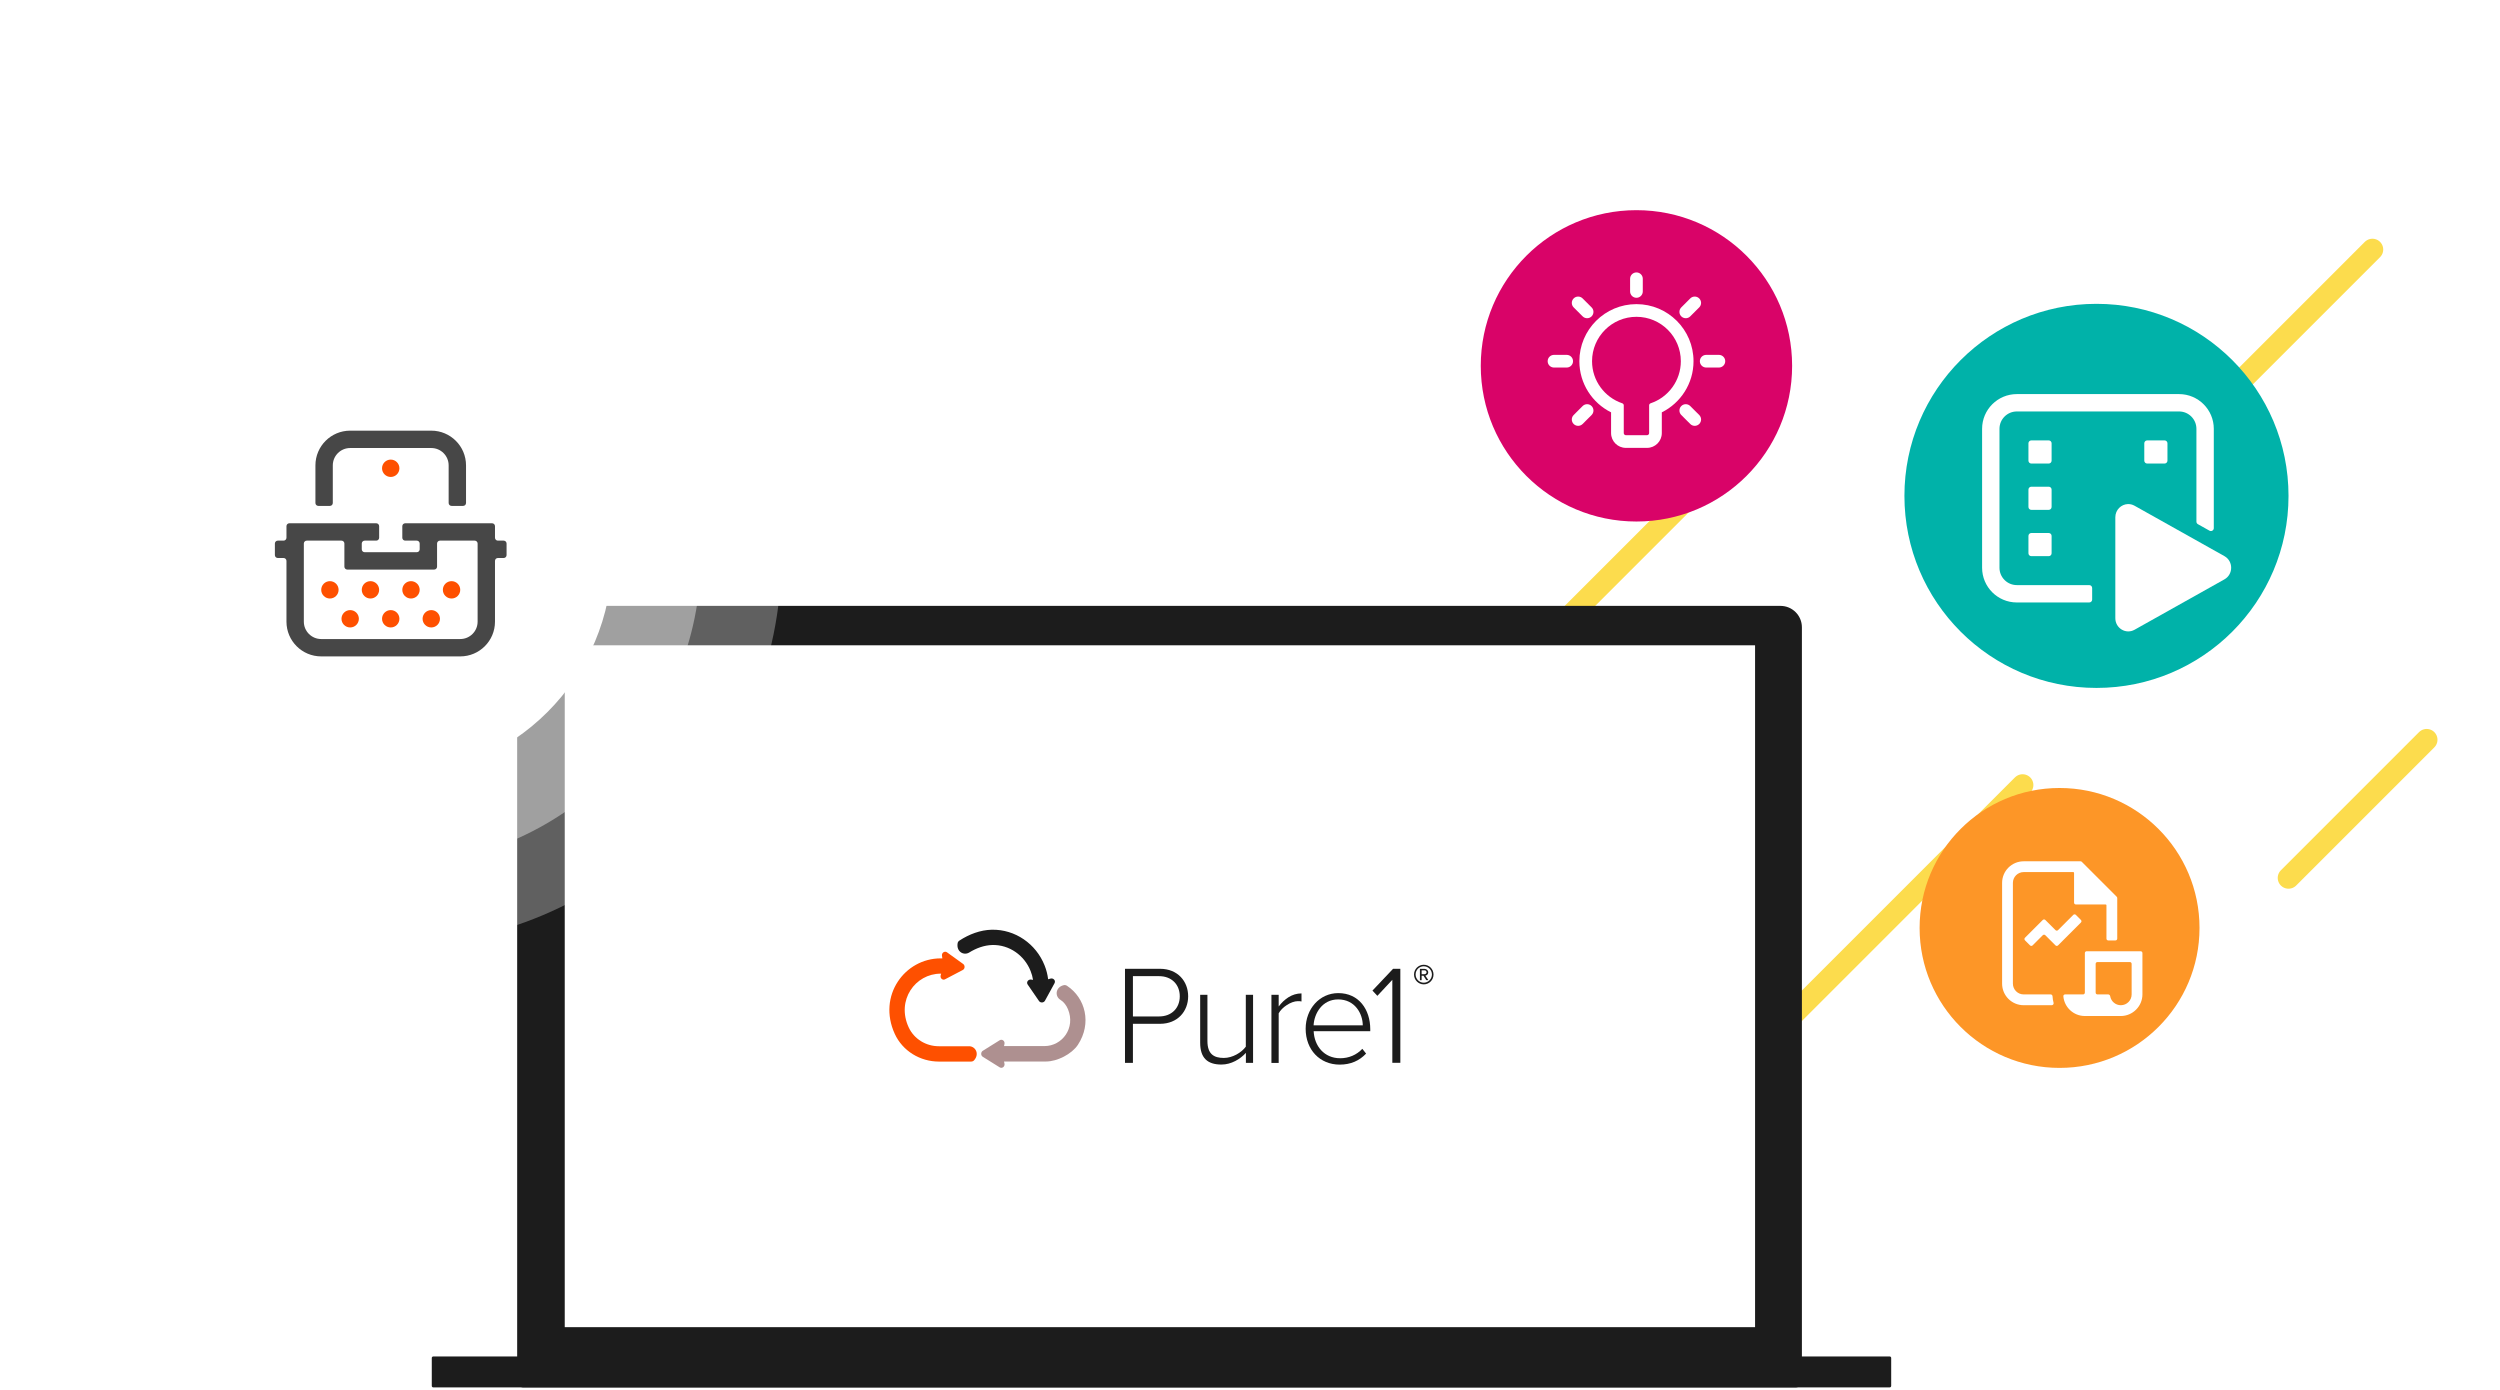 <svg width="579" height="322" viewBox="0 0 579 322" fill="none" xmlns="http://www.w3.org/2000/svg">
<path d="M379 271.244L468.43 181.814" stroke="#FCDC4D" stroke-width="5" stroke-linecap="round"/>
<path d="M312 194.244L396.676 109.569" stroke="#FCDC4D" stroke-width="5" stroke-linecap="round"/>
<path d="M462 145.244L549.454 57.79" stroke="#FCDC4D" stroke-width="5" stroke-linecap="round"/>
<path d="M530.02 203.324L562.02 171.324" stroke="#FCDC4D" stroke-width="5" stroke-linecap="round"/>
<g filter="url(#filter0_d_809_7622)">
<circle cx="485.542" cy="98.846" r="44.478" fill="#00B2A9"/>
<path d="M489.909 103.809C489.909 102.063 491.285 100.792 492.823 100.743C493.333 100.729 493.864 100.848 494.36 101.127L515.181 112.802C517.256 113.968 517.256 117.012 515.181 118.178L494.36 129.852C492.361 130.977 489.909 129.503 489.909 127.171V103.809Z" fill="white"/>
<path fill-rule="evenodd" clip-rule="evenodd" d="M504.666 79.293H467.103C464.881 79.293 463.079 81.093 463.079 83.314V115.489C463.079 117.71 464.881 119.51 467.103 119.51H483.872C484.243 119.51 484.543 119.811 484.543 120.181V122.862C484.543 123.232 484.243 123.532 483.872 123.532H467.103C462.658 123.532 459.054 119.931 459.054 115.489V83.314C459.054 78.872 462.658 75.271 467.103 75.271H504.666C509.111 75.271 512.715 78.872 512.715 83.314V106.319C512.715 106.832 512.163 107.155 511.716 106.904L509.033 105.4C508.821 105.281 508.69 105.057 508.69 104.815V83.314C508.69 81.093 506.888 79.293 504.666 79.293ZM469.786 86.666C469.786 86.296 470.087 85.996 470.457 85.996H474.482C474.852 85.996 475.152 86.296 475.152 86.666V90.688C475.152 91.058 474.852 91.358 474.482 91.358H470.457C470.087 91.358 469.786 91.058 469.786 90.688V86.666ZM496.616 86.666C496.616 86.296 496.917 85.996 497.287 85.996H501.312C501.682 85.996 501.983 86.296 501.983 86.666V90.688C501.983 91.058 501.682 91.358 501.312 91.358H497.287C496.917 91.358 496.616 91.058 496.616 90.688V86.666ZM469.786 97.391C469.786 97.02 470.087 96.72 470.457 96.72H474.482C474.852 96.72 475.152 97.02 475.152 97.391V101.412C475.152 101.783 474.852 102.083 474.482 102.083H470.457C470.087 102.083 469.786 101.783 469.786 101.412V97.391ZM469.786 108.115C469.786 107.745 470.087 107.445 470.457 107.445H474.482C474.852 107.445 475.152 107.745 475.152 108.115V112.137C475.152 112.507 474.852 112.807 474.482 112.807H470.457C470.087 112.807 469.786 112.507 469.786 112.137V108.115Z" fill="white"/>
</g>
<g filter="url(#filter1_d_809_7622)">
<circle cx="379" cy="68.73" r="36.055" fill="#D90368"/>
<path fill-rule="evenodd" clip-rule="evenodd" d="M384.875 79.5C389.225 77.338 392.219 72.849 392.219 67.656C392.219 60.355 386.301 54.437 379 54.437C371.7 54.437 365.781 60.355 365.781 67.656C365.781 72.849 368.775 77.338 373.125 79.5V84.302C373.125 86.194 374.66 87.729 376.552 87.729H381.448C383.341 87.729 384.875 86.194 384.875 84.302V79.5ZM382.286 77.401C382.081 77.47 381.938 77.66 381.938 77.876V84.302C381.938 84.572 381.719 84.791 381.448 84.791H376.552C376.282 84.791 376.063 84.572 376.063 84.302V77.876C376.063 77.66 375.92 77.47 375.715 77.401C371.648 76.03 368.719 72.185 368.719 67.656C368.719 61.978 373.322 57.374 379 57.374C384.678 57.374 389.281 61.978 389.281 67.656C389.281 72.185 386.353 76.03 382.286 77.401Z" fill="white"/>
<path d="M377.531 48.562C377.531 47.751 378.189 47.093 379 47.093C379.811 47.093 380.469 47.751 380.469 48.562V51.499C380.469 52.31 379.811 52.968 379 52.968C378.189 52.968 377.531 52.31 377.531 51.499V48.562Z" fill="white"/>
<path d="M391.463 53.116C392.037 52.542 392.967 52.542 393.54 53.116C394.114 53.689 394.114 54.619 393.54 55.193L391.463 57.27C390.889 57.843 389.959 57.843 389.386 57.27C388.812 56.696 388.812 55.766 389.386 55.193L391.463 53.116Z" fill="white"/>
<path d="M366.537 78.041C367.111 77.468 368.041 77.468 368.615 78.041C369.188 78.615 369.188 79.545 368.615 80.118L366.537 82.195C365.964 82.769 365.034 82.769 364.46 82.195C363.887 81.622 363.887 80.692 364.46 80.118L366.537 78.041Z" fill="white"/>
<path d="M398.094 66.187C398.905 66.187 399.563 66.844 399.563 67.656C399.563 68.467 398.905 69.124 398.094 69.124H395.156C394.345 69.124 393.688 68.467 393.688 67.656C393.688 66.844 394.345 66.187 395.156 66.187H398.094Z" fill="white"/>
<path d="M393.54 80.118C394.114 80.692 394.114 81.622 393.54 82.195C392.967 82.769 392.037 82.769 391.463 82.195L389.386 80.118C388.812 79.545 388.812 78.615 389.386 78.041C389.959 77.468 390.889 77.468 391.463 78.041L393.54 80.118Z" fill="white"/>
<path d="M362.844 66.187C363.655 66.187 364.313 66.844 364.313 67.656C364.313 68.467 363.655 69.124 362.844 69.124H359.906C359.095 69.124 358.438 68.467 358.438 67.656C358.438 66.844 359.095 66.187 359.906 66.187H362.844Z" fill="white"/>
<path d="M368.615 55.193C369.188 55.766 369.188 56.696 368.615 57.27C368.041 57.843 367.111 57.843 366.537 57.27L364.46 55.193C363.887 54.619 363.887 53.689 364.46 53.116C365.034 52.542 365.964 52.542 366.537 53.116L368.615 55.193Z" fill="white"/>
</g>
<g filter="url(#filter2_d_809_7622)">
<circle cx="476.994" cy="198.912" r="32.413" fill="#FD9627"/>
<path d="M480.181 185.975C480.289 185.975 480.353 186.082 480.353 186.19V193.058C480.353 193.288 480.54 193.475 480.77 193.475H487.638C487.746 193.475 487.853 193.539 487.853 193.647V201.391C487.853 201.621 488.04 201.808 488.27 201.808H489.937C490.167 201.808 490.353 201.621 490.353 201.391V191.981C490.353 191.87 490.31 191.764 490.231 191.686L482.142 183.597C482.064 183.519 481.958 183.475 481.848 183.475H468.687C465.925 183.475 463.687 185.713 463.687 188.475V211.808C463.687 214.569 465.925 216.808 468.687 216.808H475.192C475.479 216.808 475.681 216.523 475.607 216.245C475.476 215.756 475.394 215.247 475.365 214.724C475.352 214.495 475.167 214.308 474.937 214.308H468.687C467.306 214.308 466.187 213.189 466.187 211.808V188.475C466.187 187.094 467.306 185.975 468.687 185.975H480.181Z" fill="white"/>
<path fill-rule="evenodd" clip-rule="evenodd" d="M482.853 213.891C482.853 214.121 482.667 214.308 482.437 214.308H478.27C478.04 214.308 477.852 214.495 477.871 214.724C478.083 217.287 480.237 219.308 482.853 219.308H491.187C493.928 219.308 496.187 217.049 496.187 214.308V204.725C496.187 204.494 496 204.308 495.77 204.308H483.27C483.04 204.308 482.853 204.494 482.853 204.725V213.891ZM493.27 206.808C493.5 206.808 493.687 206.994 493.687 207.225V214.308C493.687 215.689 492.567 216.808 491.187 216.808C489.947 216.808 488.919 215.906 488.721 214.723C488.683 214.496 488.5 214.308 488.27 214.308H485.77C485.54 214.308 485.353 214.121 485.353 213.891V207.225C485.353 206.994 485.54 206.808 485.77 206.808H493.27Z" fill="white"/>
<path d="M468.981 201.775C468.819 201.612 468.819 201.348 468.981 201.186L473.106 197.061C473.269 196.898 473.533 196.898 473.695 197.061L476.052 199.418C476.215 199.581 476.479 199.581 476.642 199.418L480.177 195.882C480.34 195.72 480.604 195.72 480.767 195.882L481.945 197.061C482.108 197.224 482.108 197.487 481.945 197.65L476.642 202.953C476.479 203.116 476.215 203.116 476.052 202.953L473.695 200.596C473.533 200.434 473.269 200.434 473.106 200.596L470.749 202.953C470.586 203.116 470.323 203.116 470.16 202.953L468.981 201.775Z" fill="white"/>
</g>
<path d="M412.363 140.324H124.733C121.995 140.324 119.775 142.544 119.775 145.283V319.907C119.775 320.69 120.408 321.324 121.188 321.324H415.908C416.689 321.324 417.321 320.69 417.321 319.907V145.283C417.321 142.544 415.102 140.324 412.363 140.324Z" fill="#1C1C1C"/>
<path d="M437.647 314.154H100.353C100.158 314.154 100 314.313 100 314.508V320.97C100 321.166 100.158 321.324 100.353 321.324H437.647C437.842 321.324 438 321.166 438 320.97V314.508C438 314.313 437.842 314.154 437.647 314.154Z" fill="#1C1C1C"/>
<path d="M406.473 149.451H130.794V307.369H406.473V149.451Z" fill="white"/>
<path fill-rule="evenodd" clip-rule="evenodd" d="M224.463 220.604C223.238 221.361 221.453 220.446 221.785 218.457C221.82 218.193 221.995 217.964 222.223 217.823C224.445 216.38 227.035 215.377 229.713 215.324C235.12 215.218 239.95 218.598 241.928 223.597C242.33 224.6 242.61 225.674 242.75 226.8L243.293 226.642C243.608 226.554 243.923 226.642 244.133 226.871C244.343 227.1 244.378 227.416 244.238 227.698L242.015 231.764C241.875 232.01 241.63 232.151 241.35 232.169C241.053 232.186 240.79 232.063 240.633 231.834L238.008 228.015C237.833 227.751 237.833 227.452 238.025 227.188C238.218 226.941 238.515 226.818 238.848 226.871L239.25 226.941C239.145 226.237 238.953 225.551 238.69 224.899C237.255 221.256 233.755 218.774 229.835 218.862C227.893 218.915 226.055 219.619 224.463 220.604Z" fill="#1C1C1C"/>
<path fill-rule="evenodd" clip-rule="evenodd" d="M227.613 243.364C227.385 243.504 227.245 243.768 227.245 244.068C227.245 244.367 227.385 244.613 227.613 244.754L231.533 247.201C231.795 247.359 232.11 247.342 232.355 247.148C232.6 246.954 232.705 246.638 232.635 246.321L232.53 245.845L242.26 245.845C244.85 245.845 248.21 244.138 249.645 241.973C252.9 237.009 251.395 231.13 247.125 228.314C246.915 228.173 246.635 228.103 246.39 228.156C244.395 228.613 244.273 230.761 245.585 231.553C246.39 232.046 246.968 232.855 247.335 233.718C249.155 238.083 246.005 242.272 241.893 242.272L232.53 242.272L232.635 241.797C232.705 241.48 232.6 241.163 232.355 240.97C232.11 240.776 231.795 240.759 231.533 240.917L227.613 243.364Z" fill="#AE9090"/>
<path fill-rule="evenodd" clip-rule="evenodd" d="M222.975 224.653C223.22 224.53 223.378 224.284 223.395 223.984C223.413 223.685 223.29 223.421 223.08 223.263L219.318 220.552C219.073 220.376 218.758 220.376 218.495 220.552C218.233 220.728 218.11 221.045 218.163 221.362L218.25 221.96C218.11 221.96 217.988 221.96 217.848 221.96C209.553 221.96 203.183 230.603 207.225 239.439C209.045 243.417 213.105 245.863 217.463 245.863L224.883 245.863C225.145 245.863 225.425 245.775 225.6 245.564C226.93 244.05 225.88 242.308 224.445 242.308L217.428 242.308C214.47 242.308 211.723 240.653 210.463 237.96C207.523 231.641 211.985 225.498 217.865 225.498L217.97 225.498L217.865 225.85C217.778 226.167 217.848 226.484 218.075 226.695C218.303 226.906 218.618 226.959 218.88 226.801L222.975 224.653Z" fill="#FE5000"/>
<path d="M260.548 246.163L260.548 224.372L268.65 224.372C272.798 224.372 275.178 227.311 275.178 230.744C275.178 234.176 272.78 237.115 268.65 237.115L262.385 237.115L262.385 246.163L260.548 246.163ZM273.235 230.744C273.235 227.998 271.328 226.079 268.458 226.079L262.385 226.079L262.385 235.408L268.458 235.408C271.328 235.408 273.235 233.489 273.235 230.744Z" fill="#1C1C1C"/>
<path d="M288.548 246.162L288.548 243.839C287.253 245.282 285.17 246.55 282.895 246.55C279.675 246.55 277.96 245.053 277.96 241.498L277.96 230.391L279.64 230.391L279.64 241.093C279.64 244.156 281.163 245.018 283.438 245.018C285.45 245.018 287.498 243.804 288.53 242.413L288.53 230.391L290.21 230.391L290.21 246.162L288.548 246.162Z" fill="#1C1C1C"/>
<path d="M294.463 246.162L294.463 230.391L296.143 230.391L296.143 233.102C297.473 231.342 299.258 230.074 301.428 230.074L301.428 231.94C301.131 231.87 300.903 231.87 300.588 231.87C298.996 231.87 296.86 233.313 296.143 234.686L296.143 246.18L294.463 246.18L294.463 246.162Z" fill="#1C1C1C"/>
<path d="M302.39 238.259C302.39 233.683 305.61 230.004 309.95 230.004C314.728 230.004 317.352 233.824 317.352 238.365L317.352 238.822L304.245 238.822C304.403 242.255 306.678 245.089 310.387 245.089C312.365 245.089 314.185 244.332 315.515 242.906L316.39 244.015C314.833 245.652 312.855 246.567 310.248 246.567C305.663 246.55 302.39 243.117 302.39 238.259ZM309.915 231.465C306.222 231.465 304.367 234.721 304.228 237.467L315.62 237.467C315.602 234.792 313.835 231.465 309.915 231.465Z" fill="#1C1C1C"/>
<path d="M322.463 246.162L322.463 226.924L318.998 230.638L317.86 229.423L322.638 224.371L324.318 224.371L324.318 246.145L322.463 246.145L322.463 246.162Z" fill="#1C1C1C"/>
<path d="M329.743 227.98C328.5 227.98 327.485 226.959 327.485 225.709C327.485 224.442 328.5 223.438 329.743 223.438C331.003 223.438 332.001 224.442 332.001 225.709C332.001 226.959 331.003 227.98 329.743 227.98ZM329.743 223.79C328.693 223.79 327.853 224.635 327.853 225.692C327.853 226.73 328.693 227.592 329.743 227.592C330.793 227.592 331.633 226.73 331.633 225.692C331.633 224.635 330.776 223.79 329.743 223.79ZM330.338 227.012L329.673 225.973L329.253 225.973L329.253 227.012L328.851 227.012L328.851 224.389L329.9 224.389C330.338 224.389 330.776 224.706 330.776 225.181C330.776 225.762 330.268 225.956 330.11 225.956L330.81 226.994L330.338 226.994L330.338 227.012ZM329.918 224.723L329.253 224.723L329.253 225.621L329.918 225.621C330.146 225.621 330.391 225.445 330.391 225.181C330.391 224.899 330.146 224.723 329.918 224.723Z" fill="#1C1C1C"/>
<path opacity="0.3" d="M90.498 219.06C140.477 219.06 180.996 178.596 180.996 128.686C180.996 78.776 140.477 38.325 90.498 38.325C40.519 38.325 0 78.788 0 128.698C0 178.608 40.519 219.072 90.498 219.072V219.06Z" fill="white"/>
<path opacity="0.4" d="M90.498 200.431C130.172 200.431 162.329 168.318 162.329 128.698C162.329 89.078 130.172 56.954 90.498 56.954C50.824 56.954 18.654 89.078 18.654 128.698C18.654 168.318 50.812 200.431 90.486 200.431H90.498Z" fill="white"/>
<path d="M90.498 179.934C118.842 179.934 141.804 156.991 141.804 128.698C141.804 100.405 118.83 77.462 90.498 77.462C62.166 77.462 39.192 100.405 39.192 128.698C39.192 156.991 62.166 179.934 90.498 179.934Z" fill="white"/>
<path d="M99.883 103.762H81.102C78.879 103.762 77.077 105.562 77.077 107.783V116.497C77.077 116.867 76.777 117.167 76.406 117.167H73.723C73.353 117.167 73.052 116.867 73.052 116.497V107.783C73.052 103.341 76.656 99.74 81.102 99.74H99.883C104.328 99.74 107.932 103.341 107.932 107.783V116.497C107.932 116.867 107.631 117.167 107.261 117.167H104.578C104.207 117.167 103.907 116.867 103.907 116.497V107.783C103.907 105.562 102.105 103.762 99.883 103.762Z" fill="#474747"/>
<path fill-rule="evenodd" clip-rule="evenodd" d="M93.846 125.211C93.475 125.211 93.175 124.911 93.175 124.541V121.86C93.175 121.489 93.475 121.189 93.846 121.189H113.968C114.339 121.189 114.639 121.489 114.639 121.86V124.541C114.639 124.911 114.94 125.211 115.31 125.211H116.652C117.022 125.211 117.322 125.511 117.322 125.881V128.563C117.322 128.933 117.022 129.233 116.652 129.233H115.31C114.94 129.233 114.639 129.533 114.639 129.903V143.979C114.639 148.422 111.036 152.023 106.59 152.023H74.394C69.949 152.023 66.345 148.422 66.345 143.979V129.903C66.345 129.533 66.045 129.233 65.674 129.233H64.333C63.962 129.233 63.662 128.933 63.662 128.563V125.881C63.662 125.511 63.962 125.211 64.333 125.211H65.674C66.045 125.211 66.345 124.911 66.345 124.541V121.86C66.345 121.489 66.645 121.189 67.016 121.189H87.138C87.509 121.189 87.809 121.489 87.809 121.86V124.541C87.809 124.911 87.509 125.211 87.138 125.211H84.455C84.085 125.211 83.784 125.511 83.784 125.881V127.222C83.784 127.592 84.085 127.892 84.455 127.892H96.529C96.899 127.892 97.2 127.592 97.2 127.222V125.881C97.2 125.511 96.899 125.211 96.529 125.211H93.846ZM109.944 125.211C110.314 125.211 110.615 125.511 110.615 125.881V143.979C110.615 146.201 108.813 148.001 106.59 148.001H74.394C72.171 148.001 70.369 146.201 70.369 143.979V125.881C70.369 125.511 70.67 125.211 71.04 125.211H79.089C79.46 125.211 79.76 125.511 79.76 125.881V131.244C79.76 131.614 80.06 131.914 80.431 131.914H100.553C100.924 131.914 101.224 131.614 101.224 131.244V125.881C101.224 125.511 101.524 125.211 101.895 125.211H109.944Z" fill="#474747"/>
<path d="M90.492 110.464C91.603 110.464 92.504 109.564 92.504 108.454C92.504 107.343 91.603 106.443 90.492 106.443C89.381 106.443 88.48 107.343 88.48 108.454C88.48 109.564 89.381 110.464 90.492 110.464Z" fill="#FE5000"/>
<path d="M78.419 136.606C78.419 137.717 77.518 138.617 76.406 138.617C75.295 138.617 74.394 137.717 74.394 136.606C74.394 135.495 75.295 134.595 76.406 134.595C77.518 134.595 78.419 135.495 78.419 136.606Z" fill="#FE5000"/>
<path d="M87.809 136.606C87.809 137.717 86.908 138.617 85.797 138.617C84.686 138.617 83.785 137.717 83.785 136.606C83.785 135.495 84.686 134.595 85.797 134.595C86.908 134.595 87.809 135.495 87.809 136.606Z" fill="#FE5000"/>
<path d="M95.187 138.617C96.299 138.617 97.2 137.717 97.2 136.606C97.2 135.495 96.299 134.595 95.187 134.595C94.076 134.595 93.175 135.495 93.175 136.606C93.175 137.717 94.076 138.617 95.187 138.617Z" fill="#FE5000"/>
<path d="M104.578 138.617C105.689 138.617 106.59 137.717 106.59 136.606C106.59 135.495 105.689 134.595 104.578 134.595C103.467 134.595 102.566 135.495 102.566 136.606C102.566 137.717 103.467 138.617 104.578 138.617Z" fill="#FE5000"/>
<path d="M90.492 145.32C91.603 145.32 92.504 144.42 92.504 143.309C92.504 142.198 91.603 141.298 90.492 141.298C89.381 141.298 88.48 142.198 88.48 143.309C88.48 144.42 89.381 145.32 90.492 145.32Z" fill="#FE5000"/>
<path d="M83.114 143.309C83.114 144.42 82.213 145.32 81.102 145.32C79.99 145.32 79.089 144.42 79.089 143.309C79.089 142.198 79.99 141.298 81.102 141.298C82.213 141.298 83.114 142.198 83.114 143.309Z" fill="#FE5000"/>
<path d="M99.883 145.32C100.994 145.32 101.895 144.42 101.895 143.309C101.895 142.198 100.994 141.298 99.883 141.298C98.771 141.298 97.871 142.198 97.871 143.309C97.871 144.42 98.771 145.32 99.883 145.32Z" fill="#FE5000"/>
<defs>
<filter id="filter0_d_809_7622" x="393.063" y="22.368" width="184.957" height="184.957" filterUnits="userSpaceOnUse" color-interpolation-filters="sRGB">
<feFlood flood-opacity="0" result="BackgroundImageFix"/>
<feColorMatrix in="SourceAlpha" type="matrix" values="0 0 0 0 0 0 0 0 0 0 0 0 0 0 0 0 0 0 127 0" result="hardAlpha"/>
<feOffset dy="16"/>
<feGaussianBlur stdDeviation="24"/>
<feColorMatrix type="matrix" values="0 0 0 0 0 0 0 0 0 0 0 0 0 0 0 0 0 0 0.2 0"/>
<feBlend mode="normal" in2="BackgroundImageFix" result="effect1_dropShadow_809_7622"/>
<feBlend mode="normal" in="SourceGraphic" in2="effect1_dropShadow_809_7622" result="shape"/>
</filter>
<filter id="filter1_d_809_7622" x="294.945" y="0.676" width="168.109" height="168.109" filterUnits="userSpaceOnUse" color-interpolation-filters="sRGB">
<feFlood flood-opacity="0" result="BackgroundImageFix"/>
<feColorMatrix in="SourceAlpha" type="matrix" values="0 0 0 0 0 0 0 0 0 0 0 0 0 0 0 0 0 0 127 0" result="hardAlpha"/>
<feOffset dy="16"/>
<feGaussianBlur stdDeviation="24"/>
<feColorMatrix type="matrix" values="0 0 0 0 0 0 0 0 0 0 0 0 0 0 0 0 0 0 0.2 0"/>
<feBlend mode="normal" in2="BackgroundImageFix" result="effect1_dropShadow_809_7622"/>
<feBlend mode="normal" in="SourceGraphic" in2="effect1_dropShadow_809_7622" result="shape"/>
</filter>
<filter id="filter2_d_809_7622" x="396.581" y="134.499" width="160.825" height="160.825" filterUnits="userSpaceOnUse" color-interpolation-filters="sRGB">
<feFlood flood-opacity="0" result="BackgroundImageFix"/>
<feColorMatrix in="SourceAlpha" type="matrix" values="0 0 0 0 0 0 0 0 0 0 0 0 0 0 0 0 0 0 127 0" result="hardAlpha"/>
<feOffset dy="16"/>
<feGaussianBlur stdDeviation="24"/>
<feColorMatrix type="matrix" values="0 0 0 0 0 0 0 0 0 0 0 0 0 0 0 0 0 0 0.2 0"/>
<feBlend mode="normal" in2="BackgroundImageFix" result="effect1_dropShadow_809_7622"/>
<feBlend mode="normal" in="SourceGraphic" in2="effect1_dropShadow_809_7622" result="shape"/>
</filter>
</defs>
</svg>
